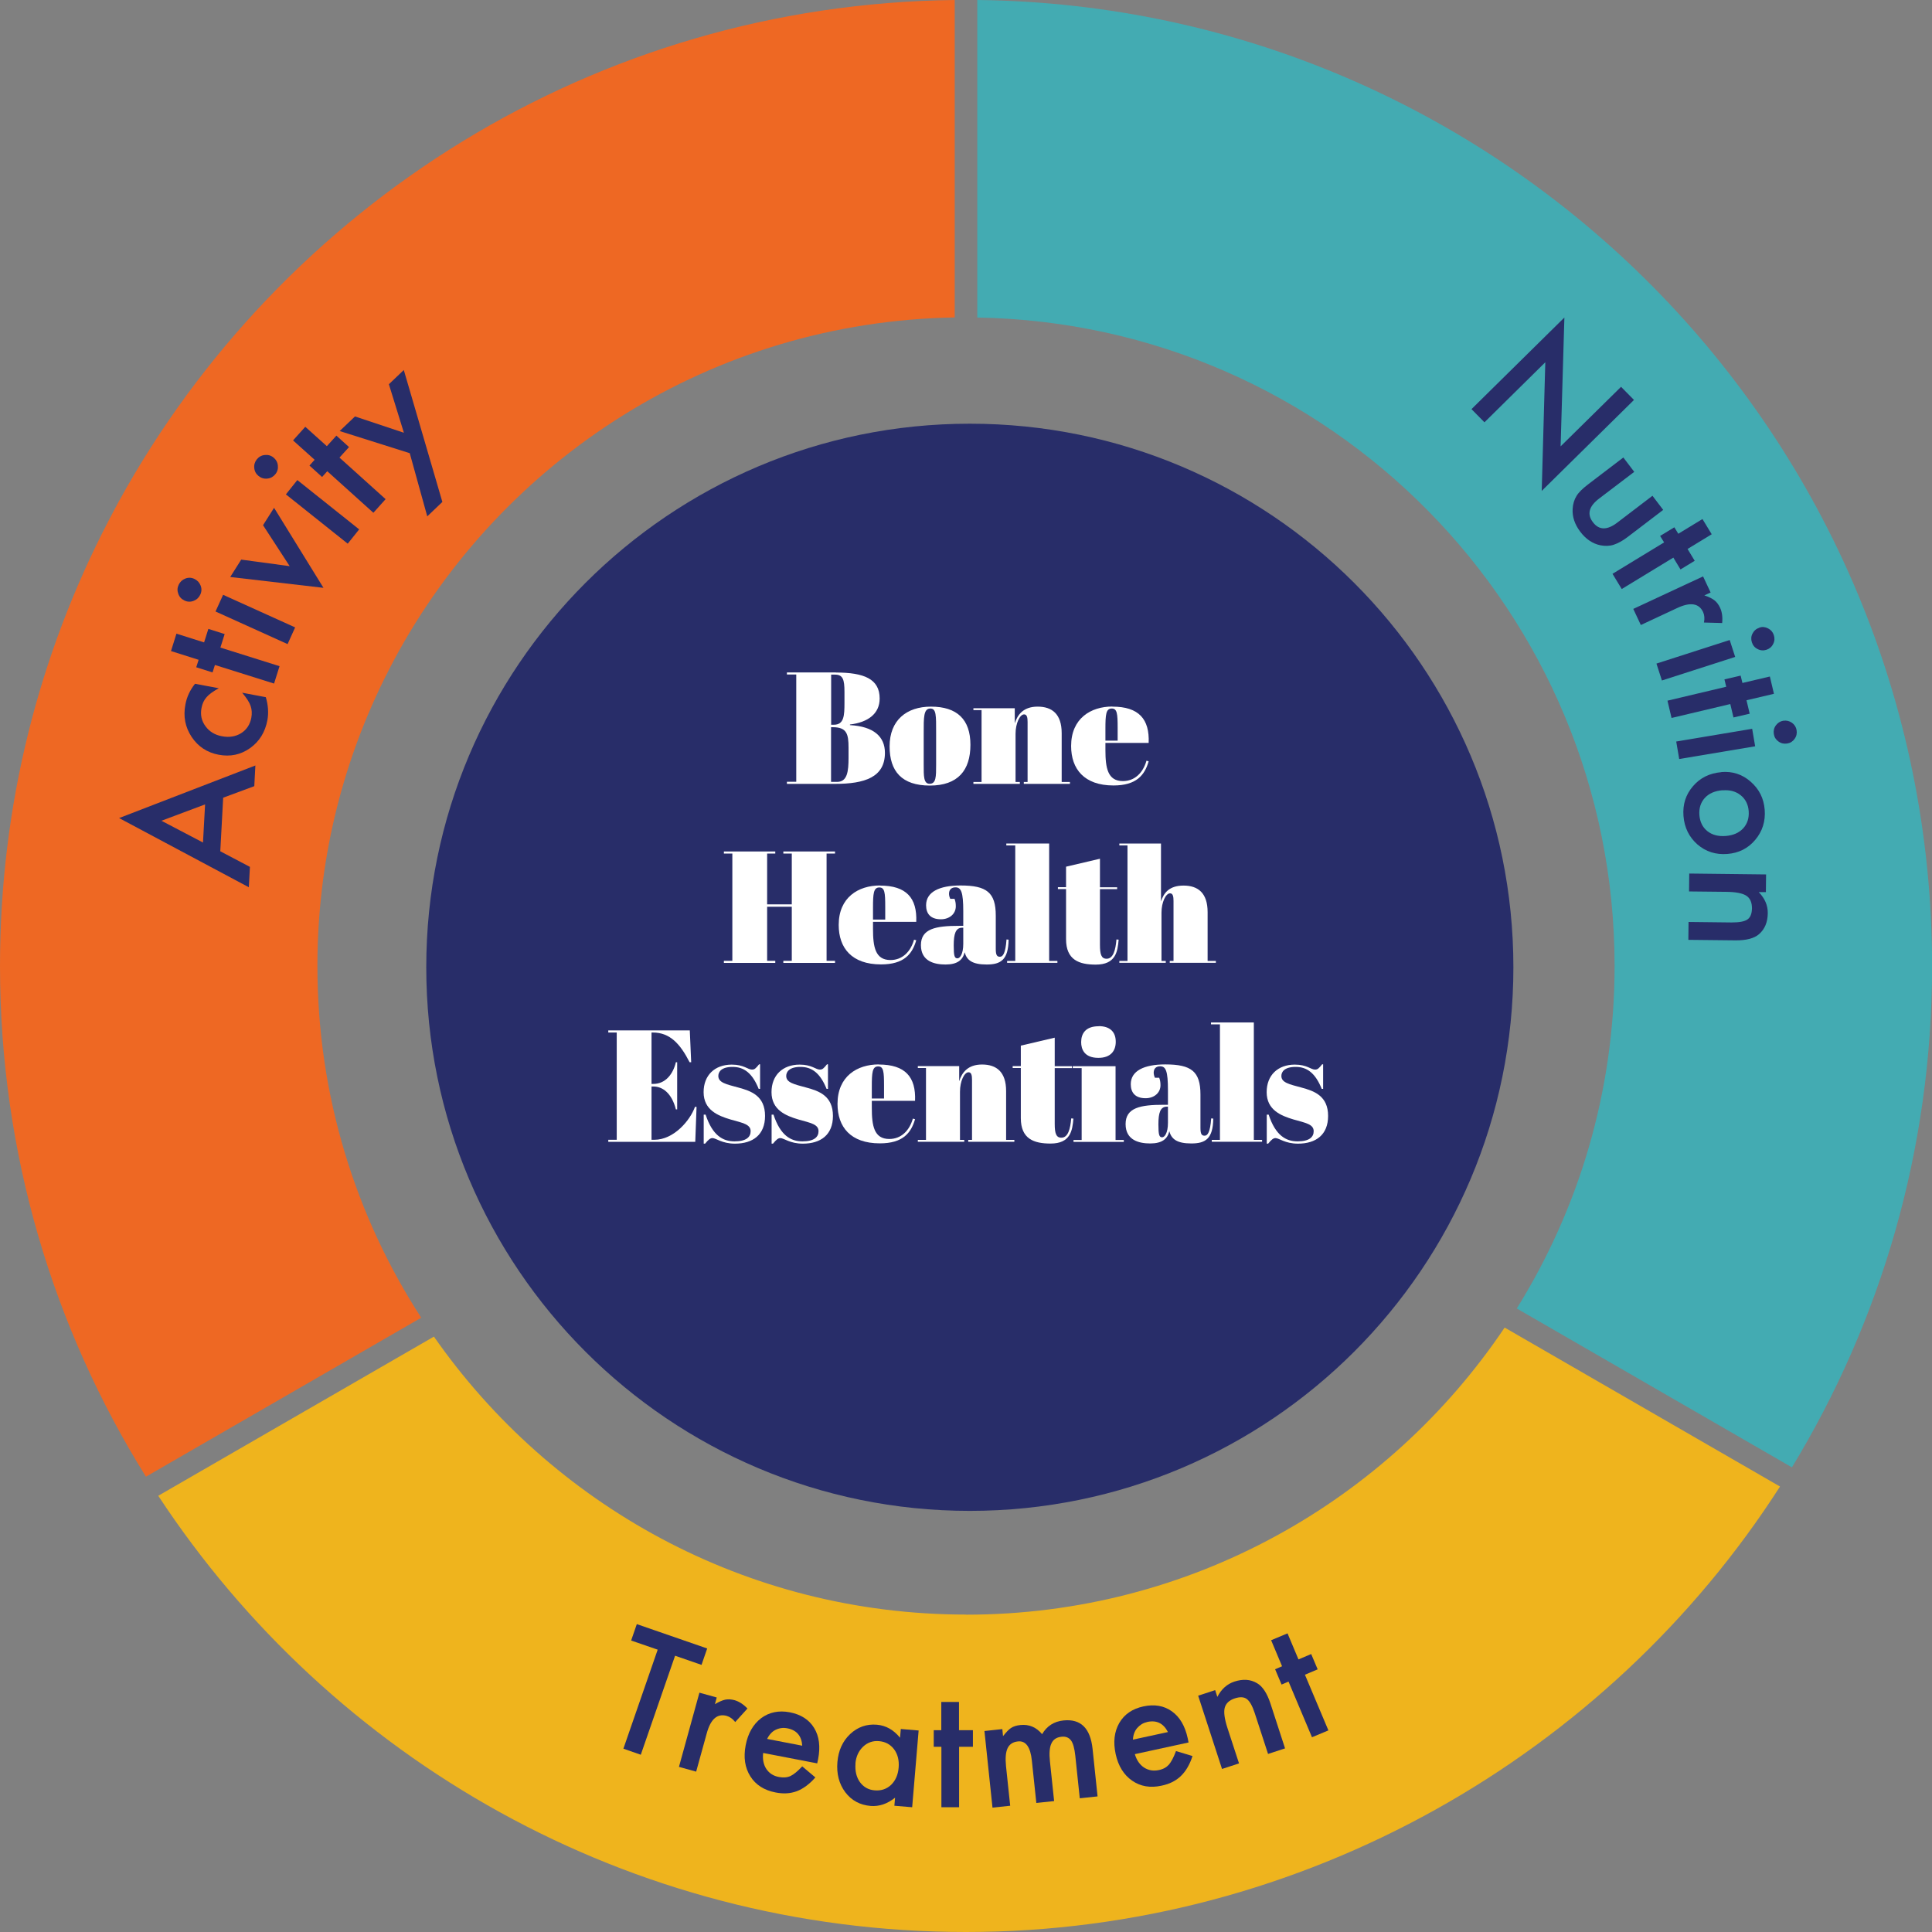 <svg width="768" height="768" viewBox="0 0 768 768" fill="none" xmlns="http://www.w3.org/2000/svg">
<rect x="0" y="0" width="768" height="768" fill="#808080" stroke="none"/>
<g clip-path="url(#clip0_1841_103712)">
<path d="M385.521 600.6C504.856 600.6 601.596 503.855 601.596 384.513C601.596 265.172 504.856 168.427 385.521 168.427C266.186 168.427 169.445 265.172 169.445 384.513C169.445 503.855 266.186 600.6 385.521 600.6Z" fill="#282D69"/>
<path d="M332.292 267.342C343.436 267.342 349.679 269.871 349.679 277.656C349.679 283.742 345.016 287.141 337.864 288.01V288.247C347.229 288.761 351.774 292.752 351.774 299.273C351.774 308.955 343.752 311.602 331.976 311.602H312.811V310.773H316.525V268.132H312.811V267.302H332.292V267.342ZM330.356 288.089H331.502C335.532 288.089 335.69 284.414 335.69 279.355V275.048C335.69 270.069 335.058 268.172 331.897 268.172H330.395V288.089H330.356ZM330.356 310.812H332.766C336.797 310.812 337.311 306.702 337.311 301.249V297.218C337.311 291.764 336.599 289.077 331.067 289.077H330.356V310.852V310.812Z" fill="white"/>
<path d="M370.071 280.897C380.424 280.897 385.759 285.955 385.759 296.072C385.759 306.189 380.819 312.275 369.636 312.275C358.453 312.275 353.632 306.584 353.632 296.704C353.632 286.272 360.389 280.897 370.071 280.897ZM372.125 291.132C372.125 284.414 372.205 281.648 369.834 281.648C367.107 281.648 367.186 285.244 367.186 291.251V303.976C367.186 308.402 367.107 311.563 369.517 311.563C372.125 311.563 372.125 308.758 372.125 303.976V291.132Z" fill="white"/>
<path d="M403.383 281.529V287.536C404.45 284.177 406.742 280.897 412.472 280.897C418.202 280.897 422.035 283.821 422.035 291.448V310.852H425.315V311.603H406.979V310.852H408.481V287.022C408.481 285.323 408.283 283.98 407.098 283.98C405.398 283.98 403.699 287.536 403.699 291.686V310.852H405.398V311.603H386.944V310.852H390.185V282.28H386.944V281.529H403.383Z" fill="white"/>
<path d="M442.187 280.897C452.738 280.897 457.006 285.876 456.611 295.321H439.421V298.087C439.421 305.24 440.291 310.496 446.376 310.496C451.039 310.496 454.358 307.255 455.741 302.395L456.611 302.632C455.03 308.125 451.75 312.235 442.622 312.235C431.004 312.235 425.788 305.714 425.788 296.546C425.788 285.599 433.573 280.857 442.187 280.857V280.897ZM444.282 294.412V289.235C444.282 283.742 444.084 281.647 441.95 281.647C439.619 281.647 439.421 284.058 439.421 289.749V294.412H444.282Z" fill="white"/>
<path d="M308.188 338.474V339.304H304.947V359.498H314.747V339.304H311.389V338.474H331.937V339.304H328.578V381.945H331.937V382.775H311.389V381.945H314.747V360.447H304.947V381.945H308.188V382.775H287.758V381.945H291.117V339.304H287.758V338.474H308.188Z" fill="white"/>
<path d="M349.799 352.03C360.35 352.03 364.617 357.009 364.222 366.454H347.033V369.22C347.033 376.373 347.902 381.629 353.987 381.629C358.65 381.629 361.97 378.388 363.353 373.528L364.222 373.765C362.641 379.258 359.362 383.368 350.233 383.368C338.576 383.368 333.399 376.847 333.399 367.679C333.399 356.732 341.184 351.99 349.799 351.99V352.03ZM351.893 365.545V360.368C351.893 354.875 351.695 352.78 349.562 352.78C347.23 352.78 347.033 355.191 347.033 360.882V365.545H351.893Z" fill="white"/>
<path d="M382.913 368.035V362.225C382.913 354.559 382.044 352.741 379.831 352.741C377.065 352.741 376.788 355.349 377.736 357.286H379.436C379.752 358.115 379.949 358.945 379.949 360.249C379.949 363.292 377.42 365.426 374.022 365.426C369.833 365.426 368.134 363.134 368.134 359.854C368.134 354.559 373.39 351.99 381.846 351.99C392.199 351.99 395.835 354.756 395.835 363.964V377.242C395.835 379.772 396.388 380.325 397.495 380.325C398.641 380.325 399.708 379.06 400.103 373.449L400.933 373.528C400.814 381.55 397.85 383.407 392.199 383.407C386.549 383.407 384.296 381.708 383.466 378.546C382.715 381.629 380.542 383.407 375.879 383.407C371.572 383.407 366.079 382.222 366.079 375.701C366.079 369.181 371.967 368.035 381.214 368.035H382.992H382.913ZM382.913 375.187V368.785H382.478C379.87 368.785 379.12 371.236 379.12 375.82C379.12 380.048 379.436 380.957 380.621 380.957C381.57 380.957 382.913 379.297 382.913 375.187Z" fill="white"/>
<path d="M417.055 335.313V381.985H420.335V382.735H400.34V381.985H403.58V336.064H400.023V335.313H417.055Z" fill="white"/>
<path d="M423.774 353.413H420.533V352.663H423.774V344.522L437.249 341.36V352.702H444.085V353.453H437.249V375.544C437.249 379.337 437.762 381.116 439.896 381.116C442.544 381.116 443.453 377.638 443.808 373.449L444.678 373.528C444.283 378.349 443.492 383.447 435.589 383.447C428.99 383.447 423.774 381.63 423.774 373.331V353.453V353.413Z" fill="white"/>
<path d="M461.511 335.313V358.353C462.578 354.994 464.752 352.03 470.482 352.03C476.212 352.03 480.045 354.954 480.045 362.581V381.985H483.324V382.735H464.989V381.985H466.491V358.155C466.491 356.456 466.293 355.112 465.107 355.112C463.408 355.112 461.709 358.669 461.709 362.818V381.985H463.408V382.735H444.954V381.985H448.194V336.064H444.954V335.313H461.511Z" fill="white"/>
<path d="M274.204 409.608L274.757 422.254H274.125C270.411 414.982 266.34 410.438 259.504 410.438H258.99V430.869H259.741C264.602 430.869 267.605 426.838 268.672 422.254H269.186V440.985H268.672C267.091 434.741 263.535 431.896 259.741 431.896H258.99V453.078H260.136C267.842 453.078 274.362 445.372 276.259 439.997H276.891L276.378 453.908H241.801V453.078H245.16V410.438H241.801V409.608H274.204Z" fill="white"/>
<path d="M279.776 443.079H280.488C283.214 451.378 287.363 453.71 291.987 453.71C296.61 453.71 298.389 452.01 298.389 449.679C298.389 446.913 295.306 446.399 290.406 445.016C285.348 443.514 279.697 441.222 279.697 434.148C279.697 427.43 284.123 423.202 290.88 423.202C295.701 423.202 297.282 425.177 298.902 425.177C299.969 425.177 300.404 424.743 301.747 423.083H302.143V432.844H301.589C299.06 426.6 295.78 424.11 291.236 424.11C286.692 424.11 285.546 426.126 285.546 427.707C285.546 430.354 288.588 430.987 293.568 432.33C298.547 433.674 304.118 435.61 304.118 443.593C304.118 451.102 299.297 454.619 292.145 454.619C287.008 454.619 284.637 452.406 283.214 452.406C282.384 452.406 281.634 452.959 280.29 454.619H279.737V443.158L279.776 443.079Z" fill="white"/>
<path d="M306.766 443.079H307.477C310.203 451.378 314.353 453.71 318.976 453.71C323.6 453.71 325.378 452.01 325.378 449.679C325.378 446.913 322.295 446.399 317.395 445.016C312.337 443.514 306.687 441.222 306.687 434.148C306.687 427.43 311.112 423.202 317.87 423.202C322.691 423.202 324.271 425.177 325.891 425.177C326.958 425.177 327.393 424.743 328.737 423.083H329.132V432.844H328.579C326.05 426.6 322.77 424.11 318.225 424.11C313.681 424.11 312.535 426.126 312.535 427.707C312.535 430.354 315.578 430.987 320.557 432.33C325.536 433.674 331.108 435.61 331.108 443.593C331.108 451.102 326.287 454.619 319.134 454.619C313.997 454.619 311.626 452.406 310.203 452.406C309.374 452.406 308.623 452.959 307.279 454.619H306.726V443.158L306.766 443.079Z" fill="white"/>
<path d="M349.324 423.163C359.875 423.163 364.143 428.142 363.748 437.587H346.558V440.353C346.558 447.506 347.427 452.762 353.513 452.762C358.176 452.762 361.495 449.522 362.878 444.661L363.748 444.898C362.167 450.391 358.887 454.501 349.759 454.501C338.101 454.501 332.925 447.98 332.925 438.812C332.925 427.866 340.71 423.123 349.324 423.123V423.163ZM351.418 436.678V431.501C351.418 426.008 351.221 423.914 349.087 423.914C346.756 423.914 346.558 426.324 346.558 432.015V436.678H351.418Z" fill="white"/>
<path d="M381.293 423.795V429.801C382.36 426.442 384.652 423.162 390.382 423.162C396.112 423.162 399.945 426.087 399.945 433.714V453.117H403.225V453.868H384.889V453.117H386.391V429.288C386.391 427.588 386.193 426.245 385.008 426.245C383.309 426.245 381.609 429.801 381.609 433.951V453.117H383.309V453.868H364.854V453.117H368.095V424.545H364.854V423.795H381.293Z" fill="white"/>
<path d="M405.793 424.545H402.553V423.794H405.793V415.654L419.268 412.492V423.834H426.104V424.585H419.268V446.676C419.268 450.469 419.782 452.248 421.916 452.248C424.563 452.248 425.472 448.77 425.828 444.581L426.697 444.66C426.302 449.481 425.512 454.579 417.608 454.579C411.009 454.579 405.793 452.761 405.793 444.463V424.585V424.545Z" fill="white"/>
<path d="M443.451 423.796V453.158H446.731V453.909H426.736V453.158H429.976V424.586H426.42V423.835H443.451V423.796ZM436.773 407.909C441.001 407.909 443.53 410.004 443.53 414.114C443.53 417.71 441.555 420.516 436.615 420.516C431.004 420.516 429.779 417.038 429.779 414.272C429.779 410.913 431.478 407.949 436.734 407.949L436.773 407.909Z" fill="white"/>
<path d="M464.277 439.168V433.358C464.277 425.692 463.408 423.874 461.195 423.874C458.429 423.874 458.152 426.482 459.101 428.419H460.8C461.116 429.249 461.314 430.078 461.314 431.383C461.314 434.425 458.785 436.559 455.386 436.559C451.197 436.559 449.498 434.267 449.498 430.987C449.498 425.692 454.754 423.123 463.21 423.123C473.564 423.123 477.199 425.889 477.199 435.097V448.375C477.199 450.905 477.752 451.458 478.859 451.458C480.005 451.458 481.072 450.193 481.467 444.582L482.297 444.661C482.178 452.683 479.214 454.54 473.564 454.54C467.913 454.54 465.66 452.841 464.831 449.68C464.08 452.762 461.906 454.54 457.243 454.54C452.936 454.54 447.443 453.355 447.443 446.834C447.443 440.314 453.331 439.168 462.578 439.168H464.356H464.277ZM464.277 446.32V439.918H463.843C461.235 439.918 460.484 442.369 460.484 446.953C460.484 451.181 460.8 452.09 461.985 452.09C462.934 452.09 464.277 450.43 464.277 446.32Z" fill="white"/>
<path d="M498.42 406.447V453.118H501.7V453.869H481.705V453.118H484.945V407.198H481.389V406.447H498.42Z" fill="white"/>
<path d="M503.597 443.079H504.308C507.035 451.378 511.184 453.71 515.807 453.71C520.431 453.71 522.209 452.01 522.209 449.679C522.209 446.913 519.127 446.399 514.227 445.016C509.168 443.514 503.518 441.222 503.518 434.148C503.518 427.43 507.943 423.202 514.701 423.202C519.522 423.202 521.102 425.177 522.723 425.177C523.789 425.177 524.224 424.743 525.568 423.083H525.963V432.844H525.41C522.881 426.6 519.601 424.11 515.056 424.11C510.512 424.11 509.366 426.126 509.366 427.707C509.366 430.354 512.409 430.987 517.388 432.33C522.367 433.674 527.939 435.61 527.939 443.593C527.939 451.102 523.118 454.619 515.965 454.619C510.828 454.619 508.457 452.406 507.035 452.406C506.205 452.406 505.454 452.959 504.11 454.619H503.557V443.158L503.597 443.079Z" fill="white"/>
<path d="M47.261 199.291C45.839 201.899 44.416 204.547 43.033 207.234C15.53 260.149 0 320.217 0 383.961C0 458.492 21.26 528.084 58.01 587.006L167.431 523.816C141.35 483.507 126.176 435.532 126.176 383.961C126.176 343.217 135.66 304.687 152.494 270.424C153.837 267.737 155.181 265.05 156.603 262.402C199.36 182.535 282.977 127.842 379.515 126.182V0C236.268 1.66 111.871 81.724 47.261 199.291Z" fill="#EE6823"/>
<path d="M388.484 0V126.222C528.807 128.632 641.824 243.038 641.824 383.961C641.824 433.951 627.558 480.583 602.94 520.141L712.321 583.291C747.648 525.199 768.039 456.951 768.039 384C767.999 173.367 598.514 2.411 388.484 0Z" fill="#43ABB2"/>
<path d="M384.02 641.818C296.412 641.818 219.079 598.071 172.489 531.325L62.91 594.594C131.55 699.041 249.743 768 384.02 768C518.296 768 639.295 697.421 707.58 590.919L598.119 527.729C551.806 596.57 473.208 641.858 384.059 641.858L384.02 641.818Z" fill="#EFB41D"/>
<path d="M268.356 658.178L254.723 697.538L247.808 695.128L261.441 655.767L250.89 652.132L253.142 645.611L281.12 655.293L278.867 661.814L268.356 658.178Z" fill="#282D69"/>
<path d="M278.076 672.879L284.913 674.776L284.201 677.424C285.822 676.475 287.165 675.883 288.272 675.645C289.418 675.408 290.643 675.487 291.986 675.843C293.764 676.357 295.503 677.463 297.123 679.163L292.263 684.537C291.235 683.233 290.089 682.443 288.864 682.087C285.15 681.059 282.502 683.351 280.961 688.963L276.733 704.257L269.896 702.36L278.037 672.84L278.076 672.879Z" fill="#282D69"/>
<path d="M324.904 700.977L303.367 696.827C303.091 699.317 303.486 701.451 304.632 703.19C305.778 704.889 307.437 705.995 309.69 706.391C311.429 706.707 312.93 706.588 314.234 705.995C315.499 705.403 317.079 704.099 318.897 702.162L324.113 706.549C322.928 707.932 321.703 709.038 320.478 709.947C319.253 710.856 317.988 711.568 316.724 712.042C315.42 712.516 314.076 712.793 312.693 712.872C311.31 712.951 309.808 712.832 308.228 712.516C303.762 711.647 300.404 709.513 298.27 706.114C296.096 702.676 295.503 698.566 296.412 693.784C297.321 689.042 299.376 685.446 302.577 682.996C305.778 680.625 309.571 679.834 313.958 680.664C318.383 681.534 321.624 683.589 323.639 686.908C325.654 690.188 326.168 694.338 325.22 699.277L324.864 700.898L324.904 700.977ZM318.897 693.942C318.66 690.07 316.684 687.738 312.97 687.027C312.14 686.869 311.31 686.829 310.52 686.948C309.729 687.066 308.979 687.303 308.267 687.659C307.556 688.015 306.924 688.489 306.37 689.121C305.817 689.714 305.343 690.425 304.948 691.255L318.897 693.942Z" fill="#282D69"/>
<path d="M358.096 687.303L365.17 687.896L362.601 718.404L355.528 717.812L355.804 714.611C352.683 717.1 349.442 718.167 346.083 717.891C341.855 717.535 338.496 715.717 336.007 712.437C333.517 709.078 332.49 705.087 332.885 700.423C333.28 695.839 334.94 692.164 337.943 689.319C340.946 686.513 344.503 685.248 348.612 685.604C352.169 685.92 355.212 687.619 357.78 690.781L358.096 687.224V687.303ZM340.077 701.056C339.84 703.98 340.433 706.43 341.816 708.406C343.278 710.382 345.214 711.489 347.664 711.686C350.272 711.923 352.446 711.172 354.224 709.513C356.002 707.774 356.99 705.482 357.227 702.636C357.464 699.791 356.871 697.341 355.409 695.365C353.947 693.429 351.932 692.322 349.363 692.125C346.953 691.927 344.819 692.678 343.041 694.377C341.262 696.116 340.275 698.329 340.037 701.056H340.077Z" fill="#282D69"/>
<path d="M381.254 694.377V718.404H374.22V694.377H371.178V687.778H374.181V676.554H381.215V687.778H386.747V694.377H381.254Z" fill="#282D69"/>
<path d="M391.409 688.094L398.443 687.343L398.72 690.149C399.945 688.608 400.972 687.501 401.881 686.908C402.829 686.276 404.094 685.881 405.635 685.723C409.073 685.367 411.958 686.592 414.25 689.358C416.146 686.118 418.992 684.3 422.746 683.905C429.621 683.194 433.455 686.987 434.324 695.286L436.3 714.097L429.226 714.848L427.448 697.934C427.132 695.01 426.579 692.994 425.749 691.848C424.879 690.702 423.615 690.188 421.955 690.386C420.019 690.584 418.675 691.453 417.964 693.034C417.213 694.575 417.016 696.986 417.371 700.226L419.031 715.954L411.958 716.705L410.179 699.87C409.626 694.456 407.769 691.888 404.647 692.243C402.671 692.441 401.288 693.35 400.537 694.931C399.787 696.511 399.589 698.882 399.905 702.083L401.565 717.812L394.531 718.563L391.33 688.094H391.409Z" fill="#282D69"/>
<path d="M472.576 692.638L451.119 697.301C451.83 699.712 453.055 701.49 454.794 702.636C456.532 703.743 458.469 704.098 460.682 703.624C462.42 703.268 463.724 702.517 464.673 701.45C465.582 700.384 466.53 698.605 467.478 696.076L474.038 698.052C473.485 699.791 472.813 701.292 472.023 702.636C471.272 703.94 470.363 705.086 469.375 706.035C468.387 706.983 467.241 707.773 465.977 708.406C464.712 709.038 463.29 709.512 461.749 709.828C457.283 710.816 453.371 710.145 450.052 707.852C446.732 705.56 444.52 702.004 443.492 697.262C442.465 692.519 442.939 688.409 444.915 684.932C446.93 681.454 450.131 679.281 454.478 678.332C458.864 677.384 462.657 678.016 465.819 680.269C468.98 682.521 471.074 686.078 472.141 691.018L472.458 692.638H472.576ZM464.278 688.528C462.499 685.05 459.773 683.707 456.098 684.497C455.268 684.695 454.517 684.971 453.806 685.406C453.134 685.841 452.541 686.354 452.028 686.947C451.514 687.54 451.119 688.251 450.842 689.002C450.565 689.753 450.407 690.622 450.368 691.531L464.238 688.528H464.278Z" fill="#282D69"/>
<path d="M476.29 674.065L483.047 671.851L483.917 674.539C485.497 671.456 487.789 669.401 490.714 668.453C494.112 667.346 497.076 667.544 499.684 669.085C501.897 670.35 503.675 673.077 505.018 677.147L510.827 695.009L504.07 697.222L498.775 680.98C497.826 678.095 496.799 676.278 495.653 675.408C494.507 674.539 492.926 674.46 490.872 675.131C488.659 675.843 487.315 677.107 486.841 678.886C486.406 680.625 486.762 683.312 487.947 686.947L492.531 700.977L485.774 703.19L476.29 674.065Z" fill="#282D69"/>
<path d="M518.73 665.727L528.056 687.857L521.536 690.584L512.21 668.453L509.444 669.639L506.876 663.553L509.642 662.368L505.295 652.014L511.815 649.287L516.162 659.641L521.22 657.507L523.789 663.593L518.73 665.727Z" fill="#282D69"/>
<path d="M584.96 162.618L621.868 126.222L620.367 177.438L644.393 153.766L649.53 158.983L612.858 195.142L614.281 144.005L590.097 167.874L584.96 162.658V162.618Z" fill="#282D69"/>
<path d="M649.61 187.594L635.621 198.224C631.59 201.306 630.8 204.428 633.21 207.59C635.621 210.791 638.861 210.83 642.892 207.748L656.881 197.078L661.148 202.69L647.041 213.439C645.105 214.94 643.208 215.968 641.43 216.56C639.81 217.074 638.031 217.114 636.174 216.758C633.092 216.126 630.405 214.308 628.192 211.384C625.979 208.459 624.951 205.416 625.149 202.255C625.267 200.318 625.781 198.619 626.69 197.157C627.48 195.813 628.982 194.312 631.195 192.612L645.302 181.863L649.57 187.475L649.61 187.594Z" fill="#282D69"/>
<path d="M665.178 221.659L644.669 234.146L640.994 228.1L661.503 215.612L659.922 213.044L665.573 209.605L667.154 212.174L676.756 206.325L680.431 212.372L670.829 218.22L673.674 222.923L668.023 226.361L665.178 221.659Z" fill="#282D69"/>
<path d="M676.994 229.128L679.998 235.529L677.508 236.676C679.286 237.268 680.63 237.94 681.499 238.612C682.408 239.323 683.159 240.311 683.752 241.576C684.542 243.275 684.819 245.291 684.582 247.662L677.35 247.464C677.666 245.844 677.548 244.461 676.994 243.275C675.374 239.797 671.897 239.244 666.641 241.734L652.257 248.452L649.254 242.05L676.994 229.128Z" fill="#282D69"/>
<path d="M689.758 261.137L660.634 270.503L658.461 263.785L687.584 254.419L689.758 261.137ZM699.36 249.479C700.546 249.084 701.692 249.203 702.838 249.796C703.984 250.388 704.735 251.258 705.13 252.483C705.525 253.708 705.446 254.893 704.853 256C704.3 257.146 703.391 257.897 702.205 258.292C701.02 258.687 699.795 258.608 698.689 258.015C697.543 257.462 696.792 256.553 696.397 255.328C696.001 254.103 696.08 252.918 696.673 251.811C697.266 250.665 698.175 249.914 699.4 249.519L699.36 249.479Z" fill="#282D69"/>
<path d="M687.821 279.87L664.467 285.402L662.847 278.526L686.201 272.994L685.49 270.069L691.931 268.568L692.642 271.492L703.548 268.923L705.169 275.799L694.262 278.368L695.527 283.703L689.086 285.205L687.821 279.87Z" fill="#282D69"/>
<path d="M697.7 296.664L667.51 301.722L666.324 294.767L696.515 289.709L697.7 296.664ZM708.923 286.508C710.148 286.31 711.254 286.587 712.321 287.298C713.349 288.049 713.981 289.037 714.179 290.262C714.376 291.526 714.139 292.672 713.388 293.7C712.677 294.727 711.689 295.36 710.424 295.557C709.16 295.755 708.014 295.518 706.987 294.767C705.959 294.056 705.327 293.068 705.129 291.803C704.932 290.538 705.169 289.392 705.92 288.365C706.67 287.337 707.658 286.705 708.962 286.468L708.923 286.508Z" fill="#282D69"/>
<path d="M684.304 306.899C688.73 306.544 692.603 307.808 695.922 310.733C699.281 313.657 701.138 317.372 701.494 321.877C701.849 326.421 700.624 330.413 697.74 333.851C694.895 337.249 691.18 339.107 686.636 339.462C682.052 339.818 678.1 338.554 674.741 335.669C671.422 332.744 669.565 328.951 669.209 324.366C668.853 319.782 670.118 315.83 673.002 312.511C675.848 309.191 679.602 307.334 684.304 306.939V306.899ZM684.739 314.131C681.696 314.368 679.325 315.396 677.705 317.174C676.045 318.992 675.334 321.284 675.532 324.011C675.769 326.777 676.836 328.911 678.732 330.413C680.629 331.914 683.079 332.547 686.043 332.31C689.007 332.072 691.299 331.045 692.958 329.267C694.618 327.449 695.329 325.157 695.132 322.43C694.934 319.743 693.828 317.609 691.931 316.107C689.995 314.566 687.624 313.934 684.778 314.171L684.739 314.131Z" fill="#282D69"/>
<path d="M702.046 347.524L701.967 354.637H699.122C701.533 357.087 702.758 359.893 702.718 363.015C702.679 366.572 701.533 369.338 699.28 371.314C697.344 373.013 694.222 373.843 689.915 373.804L671.145 373.606L671.224 366.493L688.334 366.69C691.337 366.69 693.432 366.335 694.617 365.505C695.803 364.715 696.396 363.213 696.435 361.079C696.435 358.747 695.724 357.048 694.183 356.06C692.681 355.072 689.994 354.558 686.2 354.519L671.421 354.361L671.5 347.247L702.125 347.603L702.046 347.524Z" fill="#282D69"/>
<path d="M88.714 317.095L87.569 338.395L99.344 344.6L98.91 352.701L47.341 325.196L101.518 304.291L101.083 312.511L88.714 317.095ZM81.483 319.782L64.175 326.263L80.693 334.918L81.522 319.782H81.483Z" fill="#282D69"/>
<path d="M77.492 271.807L86.976 273.586C84.684 274.85 83.024 276.036 82.076 277.182C81.088 278.288 80.416 279.711 80.1 281.45C79.586 284.137 80.1 286.548 81.68 288.682C83.222 290.816 85.434 292.159 88.24 292.673C91.125 293.226 93.693 292.792 95.867 291.448C98.04 290.065 99.384 288.01 99.897 285.362C100.214 283.663 100.135 282.082 99.621 280.62C99.147 279.197 98.04 277.459 96.262 275.364L105.667 277.142C106.615 280.304 106.813 283.347 106.299 286.271C105.39 291.053 103.098 294.768 99.423 297.376C95.709 300.023 91.559 300.893 86.936 300.023C82.313 299.154 78.756 296.783 76.188 292.95C73.619 289.077 72.789 284.809 73.698 280.067C74.251 277.024 75.555 274.297 77.492 271.847V271.807Z" fill="#282D69"/>
<path d="M87.608 257.422L111.121 264.812L108.947 271.728L85.435 264.338L84.487 267.302L78.006 265.247L78.954 262.283L67.969 258.805L70.142 251.89L81.128 255.367L82.827 249.993L89.308 252.048L87.608 257.422Z" fill="#282D69"/>
<path d="M73.302 238.691C72.156 238.177 71.326 237.308 70.892 236.083C70.418 234.858 70.457 233.672 71.01 232.487C71.564 231.301 72.433 230.471 73.658 229.997C74.843 229.523 76.068 229.562 77.254 230.116C78.439 230.669 79.269 231.538 79.743 232.763C80.218 233.949 80.178 235.174 79.625 236.359C79.072 237.545 78.202 238.375 76.977 238.849C75.752 239.323 74.527 239.284 73.302 238.731V238.691ZM88.674 236.439L117.323 249.401L114.32 256.04L85.671 243.078L88.674 236.478V236.439Z" fill="#282D69"/>
<path d="M95.866 222.449L115.15 225.058L104.56 208.776L108.946 201.86L128.586 233.673L91.519 229.365L95.866 222.489V222.449Z" fill="#282D69"/>
<path d="M118.193 190.834L142.772 210.435L138.228 216.125L113.649 196.524L118.193 190.834ZM102.782 189.213C101.794 188.423 101.201 187.356 101.083 186.091C100.925 184.787 101.28 183.641 102.071 182.614C102.9 181.586 103.967 180.994 105.232 180.875C106.496 180.717 107.682 181.033 108.709 181.863C109.737 182.693 110.329 183.76 110.448 185.024C110.606 186.289 110.29 187.475 109.46 188.502C108.63 189.529 107.563 190.122 106.299 190.241C104.995 190.399 103.809 190.043 102.782 189.213Z" fill="#282D69"/>
<path d="M134.948 181.902L153.284 198.421L148.423 203.835L130.088 187.317L128.033 189.609L123.014 185.064L125.069 182.772L116.494 175.066L121.355 169.652L129.93 177.358L133.723 173.169L138.742 177.714L134.948 181.902Z" fill="#282D69"/>
<path d="M162.926 180.164L135.027 171.351L141.113 165.542L160.555 172.023L154.588 152.738L160.515 147.087L175.848 199.528L169.841 205.258L162.886 180.164H162.926Z" fill="#282D69"/>
</g>
<defs>
<clipPath id="clip0_1841_103712">
<rect width="768" height="768" fill="white"/>
</clipPath>
</defs>
</svg>
